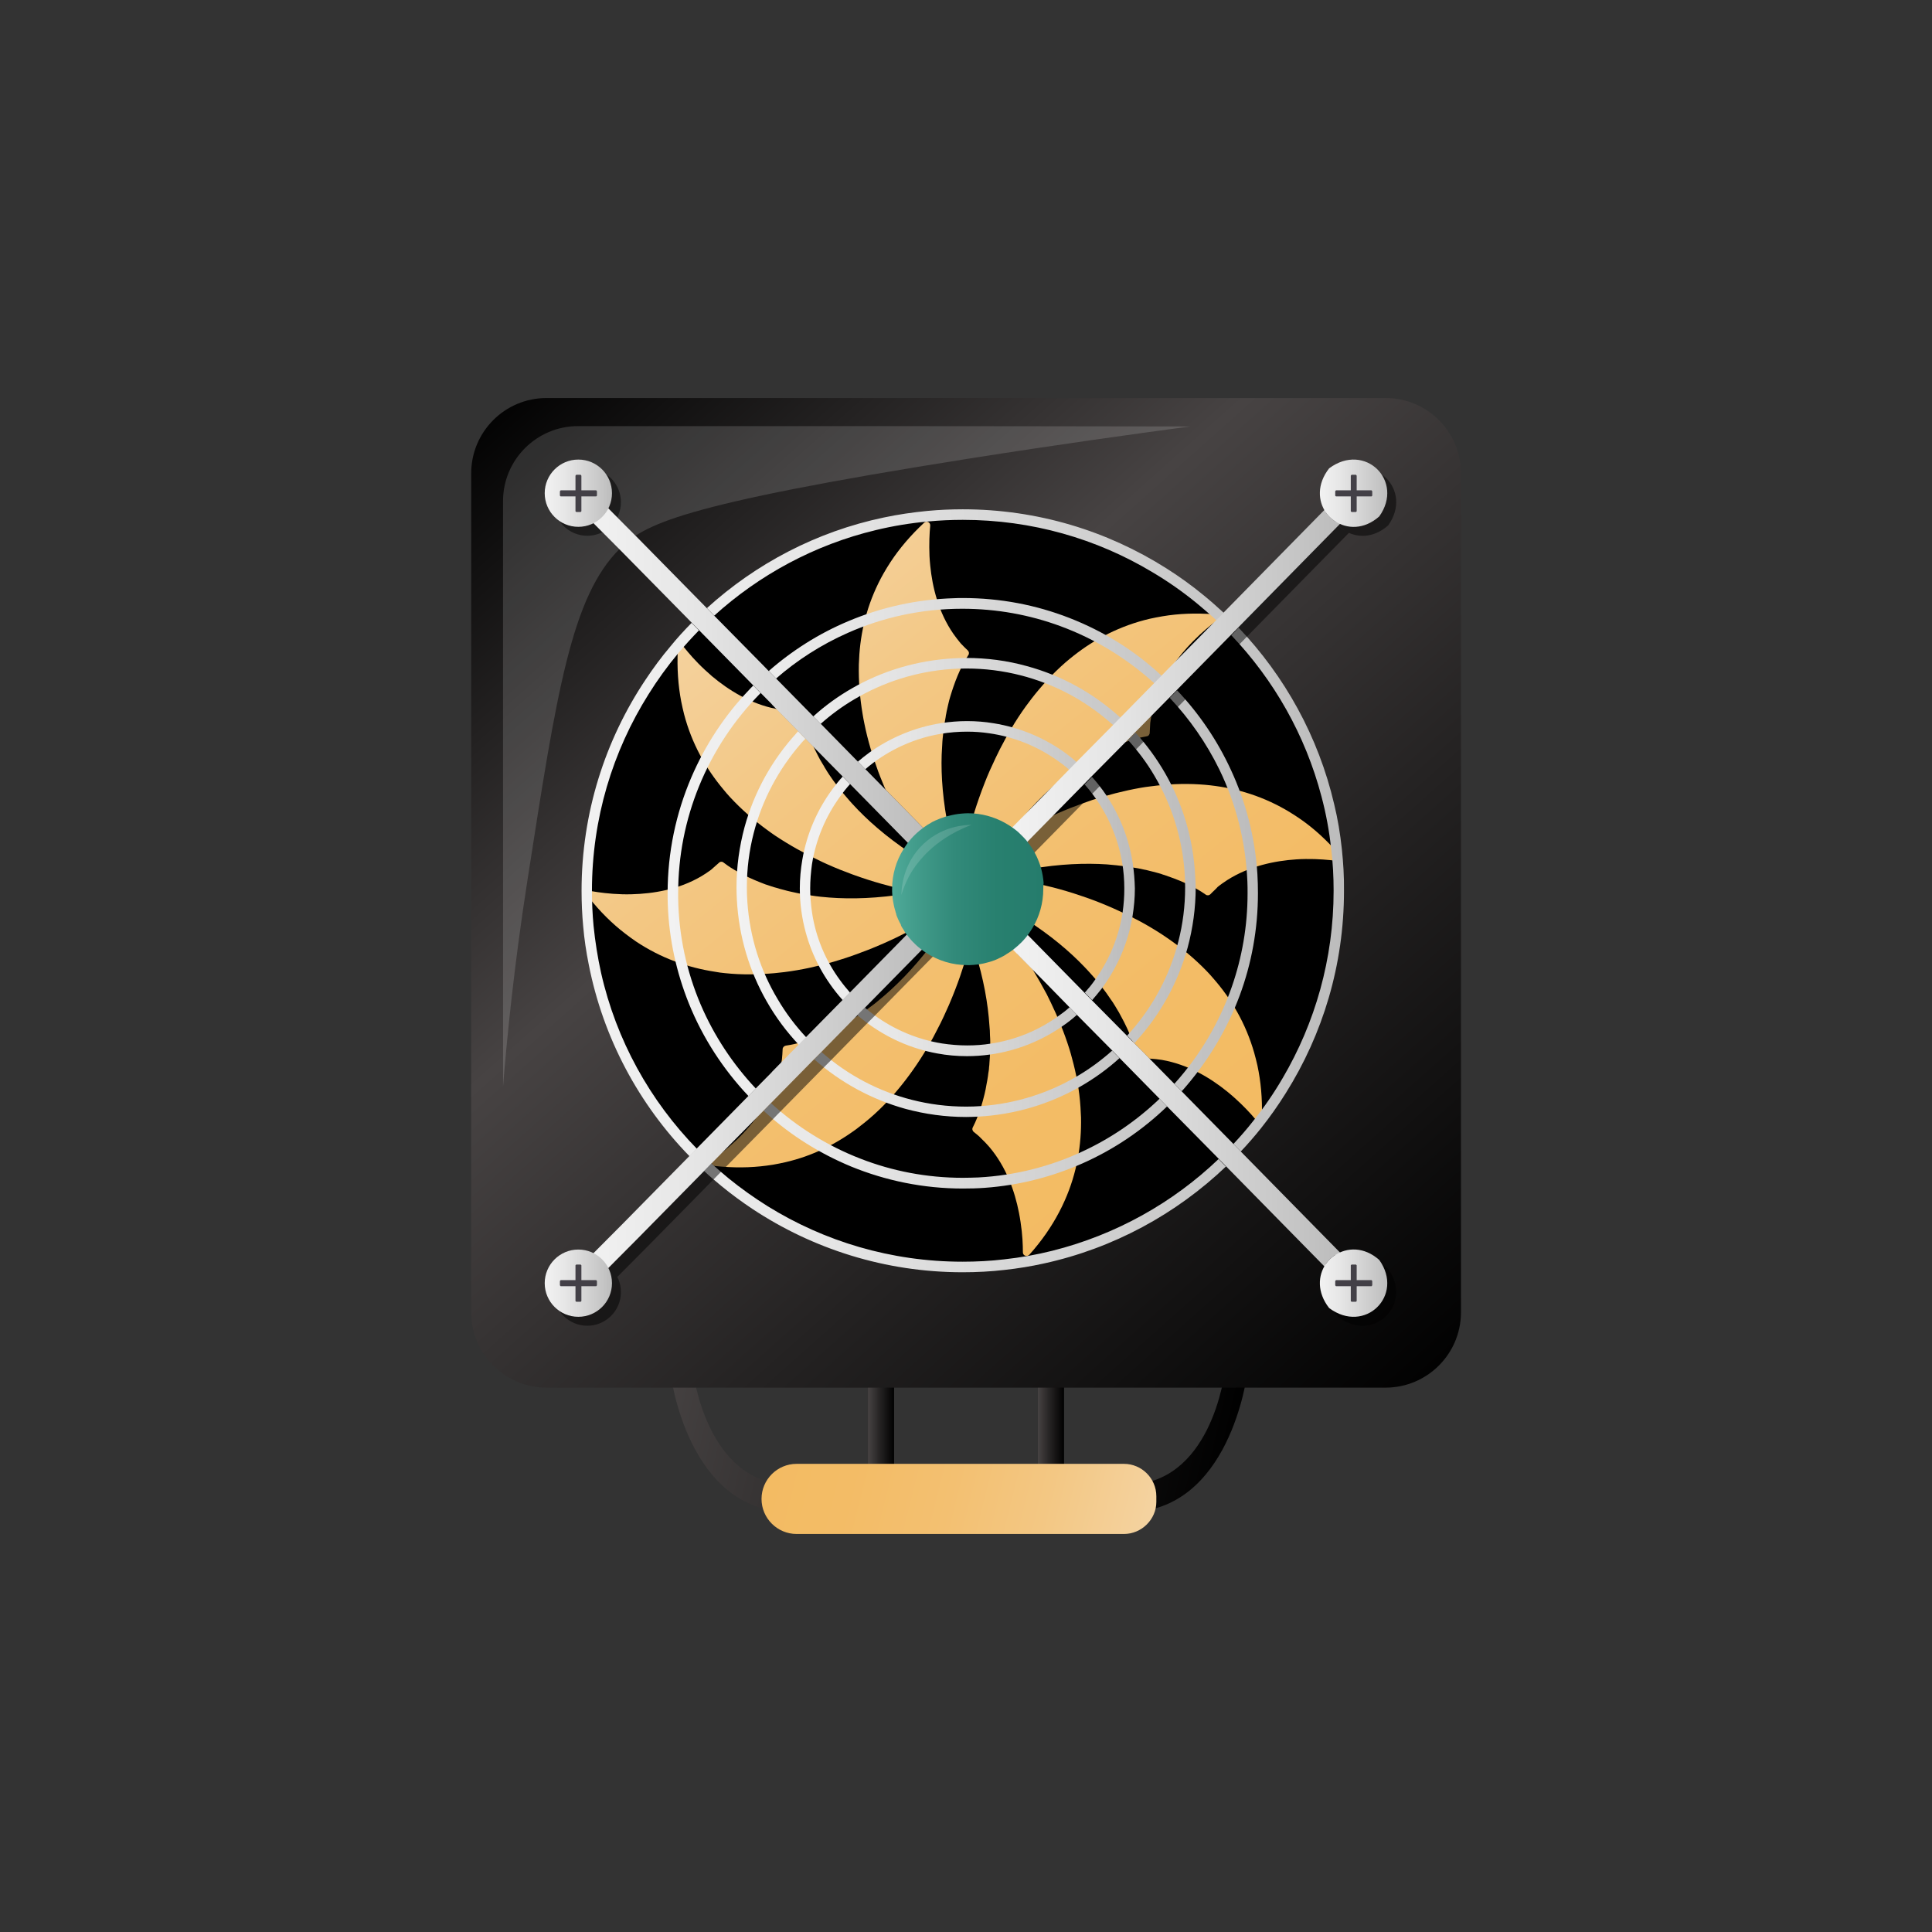<?xml version="1.0" encoding="utf-8"?>
<!-- Generator: Adobe Illustrator 26.3.1, SVG Export Plug-In . SVG Version: 6.00 Build 0)  -->
<svg version="1.1" id="Layer_1" xmlns="http://www.w3.org/2000/svg" xmlns:xlink="http://www.w3.org/1999/xlink" x="0px" y="0px"
	 viewBox="0 0 1080 1080" style="enable-background:new 0 0 1080 1080;" xml:space="preserve">
<rect x="0" y="0" width="1080" height="1080" fill="#333333" stroke="none"/>
<style type="text/css">
	.st0{fill:url(#SVGID_1_);}
	.st1{fill:url(#SVGID_00000031908932546266722420000012950014856150139318_);}
	.st2{fill:url(#SVGID_00000058576655450939497250000002170507630059975324_);}
	.st3{fill:url(#SVGID_00000152236933544084764060000000620635804184593823_);}
	.st4{fill:url(#SVGID_00000152259002430576741430000000600709033678242695_);}
	.st5{fill:url(#SVGID_00000078728871785724081490000004901622299297880753_);}
	.st6{opacity:0.15;fill:#FFFFFF;}
	.st7{fill:url(#SVGID_00000097470345753088117110000001023590846586323622_);}
	.st8{fill:url(#SVGID_00000083049519999671155810000017653093405896098721_);}
	.st9{fill:url(#SVGID_00000122679238964103571690000017124444027863274932_);}
	.st10{fill:url(#SVGID_00000020367363115453653190000000605068257792775301_);}
	.st11{fill:url(#SVGID_00000059273763230379897730000012981981457064847001_);}
	.st12{fill:url(#SVGID_00000049182728824516008590000003613147769241704382_);}
	.st13{fill:url(#SVGID_00000041291239981660115290000002983458072724292515_);}
	.st14{fill:url(#SVGID_00000023249354412352504210000011537908421189646774_);}
	.st15{fill:url(#SVGID_00000112612305147488237300000016994276698148290209_);}
	.st16{fill:url(#SVGID_00000033351703251316076760000013772259950165797054_);}
	.st17{fill:url(#SVGID_00000121265503811782391360000016632093030304445608_);}
	.st18{fill:url(#SVGID_00000071542937893155451080000005274970035434658207_);}
	.st19{opacity:0.5;}
	.st20{fill:url(#SVGID_00000092449533304565442860000012824491215246876302_);}
	.st21{fill:url(#SVGID_00000039103749911191766320000002354580748918808711_);}
	.st22{fill:url(#SVGID_00000034808752456220968310000012300560152357245077_);}
	.st23{fill:url(#SVGID_00000108989938728733708120000009579464906165890994_);}
	.st24{fill:url(#SVGID_00000011739064388255009780000000487622590602977178_);}
	.st25{fill:url(#SVGID_00000150094253621324110000000012093027457291549616_);}
	.st26{fill:url(#SVGID_00000011020646738108168940000017614951390501360272_);}
	.st27{fill:url(#SVGID_00000160184072511167666090000005650592266780978617_);}
	.st28{fill:#434047;}
	.st29{fill:url(#SVGID_00000121999509825372135980000015656259395980627100_);}
</style>
<g>
	<g>
		<g>
			<linearGradient id="SVGID_1_" gradientUnits="userSpaceOnUse" x1="485.234" y1="793.351" x2="499.847" y2="793.351">
				<stop  offset="0" style="stop-color:#474343"/>
				<stop  offset="0.469" style="stop-color:#242222"/>
				<stop  offset="1" style="stop-color:#000000"/>
			</linearGradient>
			<rect x="485.2" y="764" class="st0" width="14.6" height="58.7"/>
			
				<linearGradient id="SVGID_00000023259076897863210150000006666778457842767036_" gradientUnits="userSpaceOnUse" x1="580.153" y1="793.351" x2="594.766" y2="793.351">
				<stop  offset="0" style="stop-color:#474343"/>
				<stop  offset="0.469" style="stop-color:#242222"/>
				<stop  offset="1" style="stop-color:#000000"/>
			</linearGradient>
			
				<rect x="580.2" y="764" style="fill:url(#SVGID_00000023259076897863210150000006666778457842767036_);" width="14.6" height="58.7"/>
		</g>
		
			<linearGradient id="SVGID_00000043418171896262836140000001075701056300435098_" gradientUnits="userSpaceOnUse" x1="358.201" y1="790.859" x2="689.281" y2="865.788">
			<stop  offset="0" style="stop-color:#474343"/>
			<stop  offset="0.469" style="stop-color:#242222"/>
			<stop  offset="1" style="stop-color:#000000"/>
		</linearGradient>
		<path style="fill:url(#SVGID_00000043418171896262836140000001075701056300435098_);" d="M441.8,845.3
			c-57.4,0-66.8-76.5-66.9-77.3c-0.5-4.2,1.9-8.1,5.3-8.7c3.4-0.6,6.6,2.3,7.1,6.5c0.3,2.6,8.1,64.1,54.6,64.1h0.8
			c3.4,0,6.2,3.4,6.2,7.6c0,4.3-2.7,7.7-6.2,7.8L441.8,845.3z"/>
		
			<linearGradient id="SVGID_00000101092163344752199200000013511113097290359982_" gradientUnits="userSpaceOnUse" x1="384.679" y1="739.87" x2="690.529" y2="809.088">
			<stop  offset="0" style="stop-color:#474343"/>
			<stop  offset="0.469" style="stop-color:#242222"/>
			<stop  offset="1" style="stop-color:#000000"/>
		</linearGradient>
		<path style="fill:url(#SVGID_00000101092163344752199200000013511113097290359982_);" d="M630.2,845.3l-0.8,0
			c-3.4,0-6.2-3.5-6.2-7.8c0-4.3,2.9-7.8,6.3-7.6c47.3,0.6,55-61.4,55.3-64.1c0.5-4.2,3.6-7.1,7.1-6.5c3.4,0.6,5.8,4.5,5.3,8.7
			C697,768.7,687.6,845.3,630.2,845.3z"/>
		
			<linearGradient id="SVGID_00000041290208707833310930000016908855318687920294_" gradientUnits="userSpaceOnUse" x1="659.642" y1="868.545" x2="417.588" y2="808.031">
			<stop  offset="0" style="stop-color:#F4D7AE"/>
			<stop  offset="0.113" style="stop-color:#F4D19C"/>
			<stop  offset="0.319" style="stop-color:#F3C783"/>
			<stop  offset="0.531" style="stop-color:#F3C071"/>
			<stop  offset="0.753" style="stop-color:#F3BC66"/>
			<stop  offset="1" style="stop-color:#F3BB62"/>
		</linearGradient>
		<path style="fill:url(#SVGID_00000041290208707833310930000016908855318687920294_);" d="M628.3,857.5h-183
			c-10.8,0-19.6-8.8-19.6-19.6c0-10.8,8.8-19.6,19.6-19.6h183c9.9,0,18.1,8.1,18.1,18.1v3.2C646.4,849.3,638.2,857.5,628.3,857.5z"
			/>
		
			<linearGradient id="SVGID_00000027583147323903677790000004066976320474618242_" gradientUnits="userSpaceOnUse" x1="282.255" y1="210.066" x2="797.897" y2="788.356">
			<stop  offset="0" style="stop-color:#000000"/>
			<stop  offset="0.368" style="stop-color:#474343"/>
			<stop  offset="0.664" style="stop-color:#242222"/>
			<stop  offset="1" style="stop-color:#000000"/>
		</linearGradient>
		<path style="fill:url(#SVGID_00000027583147323903677790000004066976320474618242_);" d="M774.5,775.7H305.5
			c-23.2,0-42.1-18.8-42.1-42.1V264.6c0-23.2,18.8-42.1,42.1-42.1h469.1c23.2,0,42.1,18.8,42.1,42.1v469.1
			C816.6,756.9,797.8,775.7,774.5,775.7z"/>
		<path class="st6" d="M281.2,607.4V280.1c0-23.1,18.8-41.9,41.9-41.9c0,0,21.4,0,53.5,0c0,0,71.2,0,117.6,0
			c44.2,0,101.5,0.1,171.1,0.2c-29.9,4-72.6,9.9-123.9,18c-163.7,25.9-181.6,37.1-195,50.4c-26.9,26.7-35.1,79.4-51.5,184.9
			C287.5,539,283.5,578.8,281.2,607.4z"/>
		<circle cx="540" cy="499.1" r="210.1"/>
		<g>
			<g>
				
					<linearGradient id="SVGID_00000105388376639371825750000000987544951142844585_" gradientUnits="userSpaceOnUse" x1="418.141" y1="262.018" x2="725.751" y2="643.589">
					<stop  offset="0" style="stop-color:#F4D7AE"/>
					<stop  offset="0.113" style="stop-color:#F4D19C"/>
					<stop  offset="0.319" style="stop-color:#F3C783"/>
					<stop  offset="0.531" style="stop-color:#F3C071"/>
					<stop  offset="0.753" style="stop-color:#F3BC66"/>
					<stop  offset="1" style="stop-color:#F3BB62"/>
				</linearGradient>
				<path style="fill:url(#SVGID_00000105388376639371825750000000987544951142844585_);" d="M541,363.6c0.7,0.7,0.9,1.8,0.3,2.6
					c-1.7,2.5-5.2,8.5-8.4,17.9c-0.6,1.7-1.1,3.4-1.7,5.3c-0.2,0.7-0.4,1.4-0.6,2.1c-0.2,0.8-0.4,1.7-0.6,2.5
					c-0.2,0.9-0.4,1.8-0.6,2.7c-0.2,0.7-0.3,1.4-0.4,2c-0.2,0.8-0.3,1.5-0.4,2.3c-0.5,2.5-0.9,5-1.2,7.8c-0.3,2.5-0.6,5-0.7,7.7
					c-0.1,1.7-0.2,3.5-0.3,5.4c-0.4,12.1,0.7,26.2,4,42.2c0.2,1-0.3,2-1.3,2.4c-0.2,0.1-0.5,0.2-0.7,0.3c-0.7,0.2-1.4,0.5-2,0.8
					c-0.2,0.1-0.4,0.2-0.6,0.2c-0.6,0.3-1.2,0.5-1.7,0.8c-0.2,0.1-0.4,0.2-0.6,0.3c-0.6,0.3-1.2,0.7-1.8,1.1c-0.1,0-0.1,0.1-0.2,0.1
					c-0.6,0.4-1.3,0.8-1.8,1.2c-1.4,1-2.8,2.2-4.1,3.4c-0.9,0.9-2.4,0.8-3.1-0.3c-2.5-3.8-7.9-12.4-13.5-24.2l0,0
					c-2-4.2-4.1-8.9-6.1-13.9c-0.7-1.6-1.3-3.3-2-5.1c-3-8.2-5.8-17.2-7.7-26.7c-0.4-1.8-0.7-3.6-1-5.4c-1.5-8.9-2.3-18.2-2.1-27.6
					c0.1-1.9,0.2-3.9,0.3-5.8c1.1-15.1,5.2-30.5,13.6-45.3c1.2-2.1,2.5-4.2,3.8-6.2h0c5-7.6,11.2-14.9,18.8-22
					c1.4-1.3,3.6-0.2,3.4,1.7c-0.4,4-0.7,10-0.4,17c0.1,1.7,0.2,3.4,0.4,5.2c1.2,12.1,4.6,26.2,13,38.3c1.2,1.7,2.6,3.5,4,5.2
					C538.2,360.9,539.6,362.3,541,363.6z"/>
			</g>
			<g>
				
					<linearGradient id="SVGID_00000042702031724578851920000008189438483292220589_" gradientUnits="userSpaceOnUse" x1="465.469" y1="223.863" x2="773.08" y2="605.434">
					<stop  offset="0" style="stop-color:#F4D7AE"/>
					<stop  offset="0.113" style="stop-color:#F4D19C"/>
					<stop  offset="0.319" style="stop-color:#F3C783"/>
					<stop  offset="0.531" style="stop-color:#F3C071"/>
					<stop  offset="0.753" style="stop-color:#F3BC66"/>
					<stop  offset="1" style="stop-color:#F3BB62"/>
				</linearGradient>
				<path style="fill:url(#SVGID_00000042702031724578851920000008189438483292220589_);" d="M642.7,409.6c0,1-0.7,1.9-1.7,2
					c-3,0.5-9.8,2-18.9,6c-1.6,0.7-3.3,1.5-5.1,2.4c-0.6,0.3-1.3,0.6-1.9,1c-0.7,0.4-1.5,0.8-2.2,1.2c-0.8,0.4-1.6,0.9-2.4,1.4
					c-0.6,0.4-1.2,0.7-1.8,1.1c-0.7,0.4-1.3,0.8-2,1.2c-2.1,1.3-4.3,2.8-6.5,4.4c-2,1.4-4.1,3-6.1,4.7c-1.4,1.1-2.7,2.2-4.1,3.4
					c-9.2,8-18.9,18.3-28.4,31.6c-0.6,0.8-1.7,1.1-2.6,0.6c-0.2-0.1-0.5-0.2-0.7-0.4c-0.6-0.3-1.3-0.7-1.9-1
					c-0.2-0.1-0.4-0.2-0.5-0.2c-0.6-0.3-1.2-0.5-1.8-0.7c-0.2-0.1-0.4-0.2-0.7-0.2c-0.7-0.2-1.3-0.4-2-0.6c0,0-0.1,0-0.2,0
					c-0.7-0.2-1.4-0.4-2.1-0.5c-1.7-0.4-3.5-0.6-5.3-0.7c-1.3-0.1-2.2-1.3-1.9-2.5c1.1-4.4,3.8-14.1,8.6-26.3l0,0
					c1.7-4.4,3.8-9.1,6.1-13.9c0.8-1.6,1.6-3.2,2.4-4.9c4-7.8,8.7-15.9,14.4-23.8c1.1-1.5,2.2-3,3.3-4.4c5.5-7.1,11.8-14,18.9-20.2
					c1.5-1.3,3-2.5,4.5-3.7c11.9-9.4,26-16.8,42.6-20.7c2.4-0.5,4.7-1,7.2-1.4l0,0c8.9-1.5,18.6-1.9,28.9-1.1
					c1.9,0.1,2.6,2.5,1.1,3.7c-3.2,2.4-7.9,6.2-12.8,11.2c-1.2,1.2-2.4,2.5-3.6,3.8c-8.1,9-16.2,21.1-19.4,35.5
					c-0.4,2.1-0.8,4.2-1.1,6.5C642.9,405.8,642.8,407.7,642.7,409.6z"/>
			</g>
			<g>
				
					<linearGradient id="SVGID_00000150788900591948074920000009510254955006022535_" gradientUnits="userSpaceOnUse" x1="338.194" y1="326.468" x2="645.804" y2="708.04">
					<stop  offset="0" style="stop-color:#F4D7AE"/>
					<stop  offset="0.113" style="stop-color:#F4D19C"/>
					<stop  offset="0.319" style="stop-color:#F3C783"/>
					<stop  offset="0.531" style="stop-color:#F3C071"/>
					<stop  offset="0.753" style="stop-color:#F3BC66"/>
					<stop  offset="1" style="stop-color:#F3BB62"/>
				</linearGradient>
				<path style="fill:url(#SVGID_00000150788900591948074920000009510254955006022535_);" d="M544.4,632.8c-0.8-0.6-1.1-1.7-0.6-2.6
					c1.4-2.7,4.3-9,6.6-18.7c0.4-1.7,0.8-3.5,1.1-5.5c0.1-0.7,0.3-1.4,0.4-2.1c0.1-0.8,0.3-1.7,0.4-2.5c0.1-0.9,0.2-1.8,0.4-2.8
					c0.1-0.7,0.2-1.4,0.2-2.1c0.1-0.8,0.2-1.5,0.2-2.3c0.2-2.5,0.4-5.1,0.4-7.8c0.1-2.5,0.1-5.1-0.1-7.7c0-1.7-0.1-3.5-0.3-5.4
					c-0.8-12.1-3.2-26.1-8.1-41.6c-0.3-1,0.1-2.1,1.1-2.5c0.2-0.1,0.5-0.2,0.7-0.3c0.6-0.3,1.3-0.6,1.9-0.9c0.2-0.1,0.4-0.2,0.5-0.3
					c0.6-0.3,1.1-0.6,1.7-1c0.2-0.1,0.4-0.2,0.6-0.4c0.6-0.4,1.2-0.8,1.7-1.2c0,0,0.1-0.1,0.1-0.1c0.6-0.4,1.2-0.9,1.7-1.4
					c1.3-1.2,2.6-2.4,3.7-3.8c0.8-1,2.3-1,3.1,0c2.8,3.5,9,11.5,15.8,22.7l0,0c2.4,4,5,8.5,7.5,13.2c0.8,1.6,1.6,3.2,2.4,4.9
					c3.8,7.9,7.4,16.5,10.3,25.8c0.5,1.8,1.1,3.5,1.5,5.3c2.4,8.7,4.1,17.8,4.7,27.2c0.1,1.9,0.2,3.9,0.3,5.8
					c0.3,15.2-2.2,30.9-9.1,46.4c-1,2.2-2,4.4-3.2,6.6l0,0c-4.2,8-9.7,16-16.6,23.7c-1.3,1.4-3.6,0.5-3.6-1.3c0-4-0.2-10-1.3-17
					c-0.3-1.7-0.5-3.4-0.9-5.2c-2.3-11.9-7.1-25.6-16.6-36.8c-1.4-1.6-2.9-3.2-4.5-4.7C547.4,635.2,545.9,634,544.4,632.8z"/>
			</g>
			<g>
				
					<linearGradient id="SVGID_00000157998663751449321780000007803649193472969402_" gradientUnits="userSpaceOnUse" x1="458.46" y1="229.514" x2="766.07" y2="611.085">
					<stop  offset="0" style="stop-color:#F4D7AE"/>
					<stop  offset="0.113" style="stop-color:#F4D19C"/>
					<stop  offset="0.319" style="stop-color:#F3C783"/>
					<stop  offset="0.531" style="stop-color:#F3C071"/>
					<stop  offset="0.753" style="stop-color:#F3BC66"/>
					<stop  offset="1" style="stop-color:#F3BB62"/>
				</linearGradient>
				<path style="fill:url(#SVGID_00000157998663751449321780000007803649193472969402_);" d="M676.6,499.9c-0.7,0.7-1.8,0.8-2.6,0.2
					c-2.5-1.8-8.3-5.5-17.6-9c-1.6-0.6-3.4-1.2-5.3-1.9c-0.7-0.2-1.4-0.4-2.1-0.7c-0.8-0.2-1.6-0.5-2.5-0.7
					c-0.9-0.2-1.8-0.5-2.7-0.7c-0.7-0.2-1.4-0.3-2-0.5c-0.8-0.2-1.5-0.4-2.3-0.5c-2.4-0.6-5-1-7.7-1.4c-2.5-0.4-5-0.7-7.7-1
					c-1.7-0.2-3.5-0.3-5.3-0.5c-12.1-0.8-26.2-0.3-42.4,2.5c-1,0.2-2-0.4-2.3-1.4c-0.1-0.2-0.1-0.5-0.2-0.7c-0.2-0.7-0.4-1.4-0.7-2
					c-0.1-0.2-0.1-0.4-0.2-0.6c-0.2-0.6-0.5-1.2-0.8-1.8c-0.1-0.2-0.2-0.4-0.3-0.6c-0.3-0.6-0.6-1.2-1-1.9c0-0.1,0-0.1-0.1-0.2
					c-0.3-0.6-0.7-1.3-1.1-1.9c-1-1.5-2.1-2.9-3.3-4.2c-0.9-0.9-0.7-2.4,0.4-3.1c3.9-2.4,12.6-7.4,24.6-12.7l0,0
					c4.3-1.9,9.1-3.8,14.1-5.6c1.7-0.6,3.4-1.2,5.1-1.8c8.3-2.7,17.4-5.1,27-6.8c1.8-0.3,3.6-0.6,5.5-0.8c8.9-1.2,18.2-1.7,27.6-1.1
					c1.9,0.1,3.9,0.3,5.8,0.5c15.1,1.7,30.3,6.3,44.8,15.2c2.1,1.3,4.1,2.6,6.1,4l0,0c7.4,5.2,14.5,11.7,21.3,19.6
					c1.2,1.4,0.1,3.6-1.8,3.4c-4-0.5-10-1.1-17-1c-1.7,0-3.4,0.1-5.2,0.2c-12.1,0.8-26.3,3.7-38.7,11.6c-1.8,1.2-3.6,2.4-5.3,3.8
					C679.4,497.3,677.9,498.5,676.6,499.9z"/>
			</g>
			<g>
				
					<linearGradient id="SVGID_00000168107813454348247580000000209218355884804483_" gradientUnits="userSpaceOnUse" x1="412.847" y1="266.285" x2="720.458" y2="647.856">
					<stop  offset="0" style="stop-color:#F4D7AE"/>
					<stop  offset="0.113" style="stop-color:#F4D19C"/>
					<stop  offset="0.319" style="stop-color:#F3C783"/>
					<stop  offset="0.531" style="stop-color:#F3C071"/>
					<stop  offset="0.753" style="stop-color:#F3BC66"/>
					<stop  offset="1" style="stop-color:#F3BB62"/>
				</linearGradient>
				<path style="fill:url(#SVGID_00000168107813454348247580000000209218355884804483_);" d="M637.5,591.8c-1,0-1.9-0.6-2.1-1.6
					c-0.6-3-2.4-9.7-6.9-18.6c-0.8-1.6-1.7-3.2-2.6-4.9c-0.3-0.6-0.7-1.3-1.1-1.9c-0.4-0.7-0.9-1.5-1.3-2.2c-0.5-0.8-1-1.6-1.5-2.4
					c-0.4-0.6-0.8-1.2-1.2-1.7c-0.4-0.6-0.9-1.3-1.3-1.9c-1.4-2.1-3-4.1-4.7-6.3c-1.5-2-3.2-3.9-5-5.9c-1.1-1.3-2.4-2.6-3.6-3.9
					c-8.4-8.8-19.2-17.9-33-26.7c-0.9-0.6-1.2-1.7-0.8-2.6c0.1-0.2,0.2-0.5,0.3-0.7c0.3-0.6,0.6-1.3,0.9-2c0.1-0.2,0.1-0.4,0.2-0.6
					c0.2-0.6,0.5-1.2,0.6-1.8c0.1-0.2,0.1-0.4,0.2-0.7c0.2-0.7,0.4-1.4,0.5-2c0-0.1,0-0.1,0-0.2c0.2-0.7,0.3-1.4,0.4-2.2
					c0.3-1.8,0.4-3.5,0.4-5.3c0-1.3,1.2-2.3,2.4-2c4.4,0.9,14.3,3,26.7,7.3l0,0c4.5,1.5,9.3,3.3,14.2,5.4c1.6,0.7,3.3,1.4,5,2.2
					c8,3.6,16.3,7.9,24.5,13.2c1.5,1,3.1,2,4.6,3.1c7.4,5.1,14.6,11.1,21.1,17.8c1.3,1.4,2.7,2.8,3.9,4.3
					c10,11.4,18.1,25.1,22.8,41.5c0.7,2.3,1.2,4.7,1.8,7.1l0,0c1.9,8.9,2.8,18.4,2.5,28.8c-0.1,1.9-2.4,2.7-3.6,1.3
					c-2.6-3.1-6.6-7.5-11.9-12.2c-1.3-1.1-2.6-2.3-4-3.4c-9.4-7.6-21.9-15.1-36.4-17.6c-2.1-0.3-4.3-0.6-6.5-0.7
					C641.3,591.8,639.4,591.7,637.5,591.8z"/>
			</g>
			<g>
				
					<linearGradient id="SVGID_00000067225297195093251310000002910370310073780634_" gradientUnits="userSpaceOnUse" x1="345.926" y1="320.235" x2="653.536" y2="701.806">
					<stop  offset="0" style="stop-color:#F4D7AE"/>
					<stop  offset="0.113" style="stop-color:#F4D19C"/>
					<stop  offset="0.319" style="stop-color:#F3C783"/>
					<stop  offset="0.531" style="stop-color:#F3C071"/>
					<stop  offset="0.753" style="stop-color:#F3BC66"/>
					<stop  offset="1" style="stop-color:#F3BB62"/>
				</linearGradient>
				<path style="fill:url(#SVGID_00000067225297195093251310000002910370310073780634_);" d="M446.3,397.4c1,0,1.9,0.7,2.1,1.6
					c0.6,3,2.2,9.7,6.5,18.7c0.8,1.6,1.6,3.3,2.5,5c0.3,0.6,0.7,1.3,1,1.9c0.4,0.7,0.9,1.5,1.3,2.2c0.5,0.8,1,1.6,1.4,2.4
					c0.4,0.6,0.8,1.2,1.1,1.8c0.4,0.6,0.8,1.3,1.3,2c1.4,2.1,2.9,4.2,4.6,6.4c1.5,2,3.1,4,4.9,6c1.1,1.3,2.3,2.7,3.5,4
					c8.2,9,18.8,18.3,32.4,27.4c0.9,0.6,1.2,1.7,0.7,2.6c-0.1,0.2-0.2,0.5-0.4,0.7c-0.3,0.6-0.6,1.3-0.9,1.9
					c-0.1,0.2-0.2,0.4-0.2,0.6c-0.2,0.6-0.5,1.2-0.7,1.8c-0.1,0.2-0.2,0.4-0.2,0.7c-0.2,0.7-0.4,1.3-0.6,2c0,0.1,0,0.1,0,0.2
					c-0.2,0.7-0.4,1.4-0.5,2.1c-0.3,1.7-0.5,3.5-0.5,5.3c0,1.3-1.2,2.2-2.5,2c-4.4-1-14.3-3.4-26.6-7.9l0,0
					c-4.4-1.6-9.2-3.5-14.1-5.7c-1.6-0.7-3.3-1.5-4.9-2.3c-7.9-3.8-16.1-8.3-24.2-13.7c-1.5-1-3-2.1-4.5-3.2
					c-7.3-5.3-14.3-11.4-20.7-18.3c-1.3-1.4-2.6-2.9-3.8-4.4c-9.7-11.6-17.6-25.5-21.9-42c-0.6-2.3-1.1-4.7-1.6-7.1l0,0
					c-1.7-8.9-2.4-18.5-1.9-28.9c0.1-1.9,2.5-2.7,3.6-1.2c2.5,3.1,6.4,7.7,11.6,12.5c1.2,1.1,2.5,2.3,3.9,3.5
					c9.3,7.8,21.6,15.5,36,18.3c2.1,0.4,4.3,0.7,6.5,0.9C442.5,397.4,444.4,397.5,446.3,397.4z"/>
			</g>
			<g>
				
					<linearGradient id="SVGID_00000039828543878973635580000010423916015100986512_" gradientUnits="userSpaceOnUse" x1="287.45" y1="367.376" x2="595.06" y2="748.948">
					<stop  offset="0" style="stop-color:#F4D7AE"/>
					<stop  offset="0.113" style="stop-color:#F4D19C"/>
					<stop  offset="0.319" style="stop-color:#F3C783"/>
					<stop  offset="0.531" style="stop-color:#F3C071"/>
					<stop  offset="0.753" style="stop-color:#F3BC66"/>
					<stop  offset="1" style="stop-color:#F3BB62"/>
				</linearGradient>
				<path style="fill:url(#SVGID_00000039828543878973635580000010423916015100986512_);" d="M437.5,586.5c0-1,0.8-1.8,1.8-2
					c3-0.4,9.9-1.7,19-5.4c1.6-0.7,3.3-1.4,5.1-2.2c0.7-0.3,1.3-0.6,2-0.9c0.8-0.4,1.5-0.8,2.3-1.2c0.8-0.4,1.6-0.9,2.5-1.3
					c0.6-0.3,1.2-0.7,1.8-1c0.7-0.4,1.4-0.8,2-1.2c2.2-1.3,4.4-2.7,6.6-4.2c2.1-1.4,4.2-2.9,6.3-4.5c1.4-1,2.8-2.1,4.2-3.3
					c9.4-7.7,19.4-17.7,29.3-30.7c0.6-0.8,1.8-1.1,2.6-0.5c0.2,0.1,0.4,0.3,0.7,0.4c0.6,0.4,1.2,0.7,1.9,1c0.2,0.1,0.4,0.2,0.5,0.3
					c0.6,0.3,1.2,0.5,1.8,0.8c0.2,0.1,0.4,0.2,0.7,0.3c0.6,0.3,1.3,0.5,2,0.7c0,0,0.1,0,0.2,0c0.7,0.2,1.4,0.4,2.1,0.6
					c1.7,0.4,3.5,0.7,5.2,0.8c1.3,0.1,2.2,1.3,1.8,2.6c-1.2,4.4-4.2,14-9.4,26.1l0,0c-1.9,4.3-4,9-6.5,13.7
					c-0.8,1.6-1.7,3.2-2.5,4.8c-4.2,7.7-9.2,15.6-15.1,23.3c-1.1,1.5-2.3,2.9-3.4,4.3c-5.7,7-12.2,13.7-19.5,19.6
					c-1.5,1.2-3,2.4-4.6,3.6c-12.2,9-26.4,16.1-43.2,19.4c-2.4,0.5-4.7,0.9-7.2,1.2l0,0c-9,1.2-18.6,1.3-28.9,0.2
					c-1.9-0.2-2.5-2.6-1-3.7c3.3-2.3,8-6,13.1-10.8c1.2-1.2,2.5-2.4,3.7-3.7c8.3-8.8,16.8-20.6,20.4-34.9c0.5-2.1,0.9-4.2,1.3-6.4
					C437.3,590.4,437.4,588.5,437.5,586.5z"/>
			</g>
			<g>
				
					<linearGradient id="SVGID_00000168075967398447548090000006455852855526936732_" gradientUnits="userSpaceOnUse" x1="300.026" y1="357.238" x2="607.636" y2="738.809">
					<stop  offset="0" style="stop-color:#F4D7AE"/>
					<stop  offset="0.113" style="stop-color:#F4D19C"/>
					<stop  offset="0.319" style="stop-color:#F3C783"/>
					<stop  offset="0.531" style="stop-color:#F3C071"/>
					<stop  offset="0.753" style="stop-color:#F3BC66"/>
					<stop  offset="1" style="stop-color:#F3BB62"/>
				</linearGradient>
				<path style="fill:url(#SVGID_00000168075967398447548090000006455852855526936732_);" d="M401.9,482.3c0.7-0.7,1.8-0.8,2.6-0.1
					c2.4,1.9,8.1,5.8,17.2,9.7c1.6,0.7,3.4,1.4,5.2,2.1c0.7,0.3,1.3,0.5,2,0.7c0.8,0.3,1.6,0.5,2.4,0.8c0.9,0.3,1.8,0.6,2.7,0.8
					c0.7,0.2,1.3,0.4,2,0.6c0.7,0.2,1.5,0.4,2.3,0.6c2.4,0.7,5,1.2,7.7,1.8c2.4,0.5,5,0.9,7.6,1.3c1.7,0.3,3.5,0.5,5.3,0.7
					c12.1,1.3,26.2,1.3,42.4-0.9c1-0.1,2,0.5,2.3,1.5c0.1,0.3,0.1,0.5,0.2,0.8c0.2,0.7,0.4,1.4,0.6,2.1c0.1,0.2,0.1,0.4,0.2,0.6
					c0.2,0.6,0.4,1.2,0.7,1.8c0.1,0.2,0.2,0.4,0.3,0.7c0.3,0.6,0.6,1.3,0.9,1.9c0,0.1,0,0.1,0.1,0.2c0.3,0.6,0.7,1.3,1.1,1.9
					c0.9,1.5,2,2.9,3.1,4.3c0.8,1,0.6,2.5-0.5,3.1c-3.9,2.2-12.9,6.9-25.1,11.7l0,0c-4.4,1.7-9.2,3.5-14.3,5.1
					c-1.7,0.5-3.4,1.1-5.2,1.6c-8.4,2.4-17.6,4.5-27.2,5.7c-1.8,0.2-3.7,0.4-5.5,0.6c-9,0.8-18.3,1-27.6,0c-1.9-0.2-3.9-0.4-5.8-0.8
					c-15-2.3-30-7.5-44.2-17c-2-1.4-4-2.8-5.9-4.3l0,0c-7.2-5.5-14.1-12.3-20.5-20.4c-1.2-1.5,0.1-3.6,1.9-3.3
					c4,0.7,9.9,1.5,16.9,1.7c1.7,0,3.4,0.1,5.2,0c12.1-0.3,26.4-2.6,39.1-10.1c1.8-1.1,3.7-2.3,5.4-3.6
					C399,484.8,400.5,483.6,401.9,482.3z"/>
			</g>
		</g>
		<g>
			<g>
				
					<linearGradient id="SVGID_00000053519760036659401560000012109961061600946308_" gradientUnits="userSpaceOnUse" x1="447.041" y1="496.726" x2="634.261" y2="496.726">
					<stop  offset="0" style="stop-color:#F2F2F2"/>
					<stop  offset="0.307" style="stop-color:#E6E6E6"/>
					<stop  offset="0.868" style="stop-color:#C5C5C5"/>
					<stop  offset="1" style="stop-color:#BCBCBC"/>
				</linearGradient>
				<path style="fill:url(#SVGID_00000053519760036659401560000012109961061600946308_);" d="M633.2,482.5
					c-2.3-15-8.2-28.9-16.7-40.7c-1.9-2.6-3.9-5.1-6.1-7.5l-4.1,4.2c1.6,1.8,3.1,3.6,4.5,5.5c8.3,11,14.1,24.1,16.5,38.2
					c0.8,4.7,1.2,9.6,1.2,14.5c0,4.4-0.3,8.7-0.9,12.9c-2.1,14.3-7.7,27.4-15.8,38.6c-1.6,2.3-3.5,4.6-5.4,6.7l4.1,4.2
					c1.8-2.1,3.6-4.2,5.3-6.4c8.7-11.7,14.8-25.5,17.3-40.6c0.8-5,1.3-10.1,1.3-15.4C634.3,491.9,633.9,487.2,633.2,482.5z
					 M595.8,421.1c-11.7-8.5-25.4-14.4-40.4-16.8c-4.8-0.8-9.7-1.2-14.8-1.2c-4.9,0-9.6,0.4-14.3,1.1c-14.8,2.3-28.5,8.1-40.2,16.4
					c-2.3,1.7-4.5,3.4-6.7,5.3l4.2,4.2c1.5-1.3,3.1-2.6,4.7-3.8c10.9-8.1,23.8-13.8,37.7-16.1c4.7-0.8,9.6-1.2,14.6-1.2
					c4.2,0,8.3,0.3,12.3,0.9c14.1,2,27.2,7.4,38.3,15.3c2.3,1.6,4.5,3.3,6.6,5.2l4.2-4.2C600,424.3,597.9,422.7,595.8,421.1z
					 M597.9,563.1c-1.8,1.6-3.7,3.1-5.6,4.4c-11.1,8.2-24.3,13.8-38.5,15.9c-4.3,0.7-8.7,1-13.1,1c-4.8,0-9.5-0.4-14.1-1.1
					c-14.1-2.3-27.1-7.9-38.2-16.1c-1.7-1.2-3.3-2.6-4.9-3.9l-4.2,4.2c1.5,1.3,3,2.5,4.6,3.7c11.6,8.8,25.2,15,40.1,17.7
					c5.4,1,10.9,1.5,16.6,1.5c4.3,0,8.6-0.3,12.8-0.9c15.1-2.1,29.1-7.8,41-16.2c2.6-1.8,5.2-3.8,7.6-6L597.9,563.1z M453.9,509.9
					c-0.6-4.3-1-8.7-1-13.2c0-4.6,0.4-9.2,1-13.6c2.2-13.9,7.7-26.8,15.7-37.8c1.7-2.4,3.6-4.8,5.6-7l-4.1-4.2
					c-2,2.1-3.8,4.4-5.5,6.7c-8.6,11.5-14.6,25.1-17.1,39.8c-0.9,5.2-1.4,10.6-1.4,16c0,4.4,0.3,8.7,0.9,12.9
					c2.1,14.9,7.6,28.7,15.9,40.5c2.2,3.2,4.6,6.2,7.2,9.1l4.1-4.2c-2-2.3-3.9-4.6-5.7-7.1C461.5,536.9,456,524,453.9,509.9z"/>
			</g>
		</g>
		<g>
			<g>
				
					<linearGradient id="SVGID_00000093863795447597206600000011665408331303720857_" gradientUnits="userSpaceOnUse" x1="411.614" y1="496.037" x2="668.309" y2="496.037">
					<stop  offset="0" style="stop-color:#F2F2F2"/>
					<stop  offset="0.307" style="stop-color:#E6E6E6"/>
					<stop  offset="0.868" style="stop-color:#C5C5C5"/>
					<stop  offset="1" style="stop-color:#BCBCBC"/>
				</linearGradient>
				<path style="fill:url(#SVGID_00000093863795447597206600000011665408331303720857_);" d="M621.7,587.3
					c-5.9,5.3-12.3,10-19.2,14.1c-16,9.5-34.4,15.5-54,16.9c-2.8,0.2-5.6,0.3-8.4,0.3c-10.5,0-20.6-1.3-30.4-3.8
					c-18.8-4.8-35.8-13.9-50-26.3c-0.1-0.1-0.3-0.3-0.4-0.4l-1.3,1.3l-2.8,2.8c14.5,12.8,31.9,22.4,51.1,27.7
					c10.8,2.9,22.1,4.5,33.8,4.5c2.2,0,4.4-0.1,6.6-0.2c20.6-1.1,40-7,57-16.7c7.9-4.5,15.4-9.9,22.1-16L621.7,587.3z M434.7,558.5
					c-9.6-16-15.5-34.4-16.9-54c-0.2-2.8-0.3-5.6-0.3-8.4c0-10.5,1.3-20.6,3.8-30.3c4.8-18.8,14-35.8,26.3-50c0.8-1,1.7-1.9,2.6-2.8
					l-4.1-4.2c-0.4,0.5-0.9,1-1.3,1.5c-13.3,14.7-23.2,32.4-28.6,52.1c-2.9,10.8-4.5,22.1-4.5,33.8c0,2.2,0.1,4.4,0.2,6.6
					c1.1,20.7,7,40.1,16.7,57c5,8.8,11.1,17,18.1,24.4l4.1-4.2C444.6,573.4,439.2,566.2,434.7,558.5z M668.1,489.4
					c-1.1-20.7-7-40.1-16.7-57c-4.7-8.2-10.3-15.9-16.7-22.9l-4.1,4.2c5.5,6.1,10.5,12.7,14.7,19.9c9.5,16,15.5,34.4,16.9,54v0
					c0.2,2.8,0.3,5.6,0.3,8.4c0,10.5-1.3,20.6-3.8,30.3c-4.8,18.8-13.9,35.8-26.3,50c-0.8,0.9-1.6,1.8-2.3,2.6l4.1,4.2
					c0.4-0.4,0.8-0.8,1.1-1.3c13.3-14.7,23.2-32.4,28.6-52.1c2.9-10.8,4.5-22.1,4.5-33.8C668.3,493.8,668.3,491.6,668.1,489.4z
					 M625.9,400.8c-14.7-13.3-32.4-23.2-52.1-28.5c-10.8-3-22.1-4.5-33.8-4.5c-2.2,0-4.4,0.1-6.6,0.2c-20.7,1.1-40.1,7-57,16.7
					c-7.9,4.5-15.2,9.8-21.9,15.9l4.1,4.2c5.8-5.2,12.2-9.9,19-13.9c16-9.5,34.4-15.5,54-16.9c2.8-0.2,5.6-0.3,8.5-0.3
					c10.5,0,20.6,1.3,30.4,3.8c18.8,4.8,35.8,13.9,50,26.3c0.7,0.6,1.3,1.1,2,1.7c0,0,0,0,0,0l4.1-4.1
					C626.2,401.1,626,400.9,625.9,400.8z"/>
			</g>
		</g>
		<g>
			<g>
				
					<linearGradient id="SVGID_00000148641273356292677720000016786700281056386989_" gradientUnits="userSpaceOnUse" x1="373.167" y1="499.322" x2="703.207" y2="499.322">
					<stop  offset="0" style="stop-color:#F2F2F2"/>
					<stop  offset="0.307" style="stop-color:#E6E6E6"/>
					<stop  offset="0.868" style="stop-color:#C5C5C5"/>
					<stop  offset="1" style="stop-color:#BCBCBC"/>
				</linearGradient>
				<path style="fill:url(#SVGID_00000148641273356292677720000016786700281056386989_);" d="M648.2,614.2
					c-12.4,11.9-26.7,21.8-42.5,29.2c-18,8.5-37.9,13.7-58.8,14.8c-2.9,0.1-5.8,0.2-8.7,0.2c-20.2,0-39.5-3.8-57.2-10.7
					c-18.6-7.2-35.5-17.8-50-31l-1.3,1.3l-2.8,2.9c0.6,0.6,1.1,1.1,1.7,1.6c13.8,12.4,29.8,22.4,47.2,29.6c0,0,0,0,0,0
					c19.3,7.9,40.4,12.3,62.5,12.3c4.1,0,8.2-0.1,12.2-0.4c19.4-1.4,37.8-6.2,54.7-13.7c17.6-7.8,33.5-18.6,47.2-31.8L648.2,614.2z
					 M379.1,502L379.1,502c0-0.9,0-1.8,0-2.7c0-21.1,4.1-41.1,11.6-59.6c8-19.7,19.8-37.4,34.5-52.3l-0.6-0.6l-3.5-3.6
					c-0.9,0.9-1.7,1.7-2.5,2.6c-13.5,14.1-24.4,30.7-32.2,48.9c-8.5,19.9-13.2,41.7-13.2,64.6c0,2.1,0,4.3,0.1,6.4
					c0.7,19.5,4.9,38.1,11.8,55.3v0c7.8,19.3,19.2,36.8,33.3,51.7l4.1-4.2c-12.8-13.6-23.3-29.4-30.8-46.9
					C383.9,543.3,379.4,523.2,379.1,502z M702.9,488.7c-1.3-20.7-6.5-40.4-14.8-58.3c-7.6-16.5-17.8-31.5-30.1-44.5l-4.1,4.2
					c11.1,11.8,20.5,25.3,27.7,40c9.3,19.1,14.8,40.4,15.7,62.8c0.1,2.1,0.1,4.3,0.1,6.5c0,18.3-3.1,35.8-8.8,52.2
					c-7,20.1-17.9,38.4-31.8,53.9c-0.1,0.1-0.2,0.3-0.4,0.4l4.1,4.2c1-1.1,2-2.2,2.9-3.3C676,592,686.1,575,693,556.5
					c6.6-17.8,10.2-37.1,10.2-57.2C703.2,495.7,703.1,492.2,702.9,488.7z M597.7,345.4c-18.5-7.2-38.5-11.1-59.5-11.1
					c-1.6,0-3.2,0-4.8,0.1c-20.9,0.6-40.8,5.1-59.1,12.8c-16.5,6.9-31.6,16.5-44.8,28.1l4.1,4.2c12-10.5,25.6-19.2,40.3-25.7
					c19.6-8.7,41.2-13.5,63.9-13.5h0.2c19.2,0,37.6,3.4,54.7,9.7c19.6,7.2,37.4,18.2,52.6,32l4.1-4.2c0,0,0,0,0,0
					C634.6,363.9,617,352.9,597.7,345.4z"/>
			</g>
		</g>
		<g>
			<g>
				
					<linearGradient id="SVGID_00000181806802911963500810000002925137373661826208_" gradientUnits="userSpaceOnUse" x1="324.984" y1="497.914" x2="751.361" y2="497.914">
					<stop  offset="0" style="stop-color:#F2F2F2"/>
					<stop  offset="0.307" style="stop-color:#E6E6E6"/>
					<stop  offset="0.868" style="stop-color:#C5C5C5"/>
					<stop  offset="1" style="stop-color:#BCBCBC"/>
				</linearGradient>
				<path style="fill:url(#SVGID_00000181806802911963500810000002925137373661826208_);" d="M750.1,474.6
					c-0.9-8.5-2.3-16.9-4.3-25.1c-8.8-37.7-27.6-71.5-53.4-98.6l-4.1,4.2c23.8,25,41.4,55.8,50.4,90.1c2.6,9.7,4.4,19.6,5.5,29.8
					c0.9,7.5,1.3,15.2,1.3,22.9c0,38.2-10.4,74-28.5,104.8c-4.9,8.4-10.4,16.4-16.5,24c-3.5,4.5-7.2,8.7-11.1,12.9l4.1,4.2
					c4-4.2,7.8-8.6,11.4-13.1c5-6.3,9.6-12.8,13.9-19.7c20.6-32.8,32.5-71.5,32.5-113C751.4,490,750.9,482.2,750.1,474.6z
					 M672.9,332.8c-6.7-5.5-13.6-10.5-20.9-15.1c-33-20.9-72-33-113.8-33c-6.7,0-13.2,0.3-19.7,0.9c-8.3,0.8-16.5,2-24.5,3.7h0
					c-37.6,7.9-71.5,25.8-98.9,50.7l4.1,4.2c25.3-22.9,56.2-39.7,90.5-47.9c9.5-2.3,19.3-3.9,29.2-4.8c6.3-0.6,12.8-0.9,19.3-0.9
					c38.7,0,74.9,10.6,105.9,29.2c8.8,5.2,17.2,11.1,25,17.5c3.7,3.1,7.4,6.2,10.9,9.5l4.1-4.2C680.4,339.2,676.7,335.9,672.9,332.8
					z M681.2,647.9c-25.6,24.5-57.5,42.4-93,51.3c-8.8,2.2-17.8,3.8-27,4.8c-7.6,0.9-15.3,1.3-23.1,1.3c-40,0-77.4-11.4-109.1-31.1
					c-7.5-4.7-14.7-9.8-21.6-15.4c-3.3-2.7-6.5-5.5-9.7-8.4l-4.1,4.2c3.2,3,6.5,5.8,9.8,8.5c5.5,4.5,11.2,8.7,17.2,12.7
					c33.7,22.3,74.1,35.4,117.5,35.4c7.9,0,15.7-0.4,23.4-1.3c7.4-0.8,14.8-2,22-3.6c38.9-8.5,73.9-27.6,101.8-54.2L681.2,647.9z
					 M336,543.8c-1.9-8.6-3.3-17.4-4.2-26.3c-0.6-6.4-0.9-12.9-0.9-19.5c0-40.4,11.6-78.1,31.7-110c5-8,10.5-15.6,16.5-22.8
					c3.7-4.4,7.6-8.7,11.6-12.8l-4.1-4.2c-4.1,4.2-8.1,8.5-11.8,13.1c-5,5.9-9.6,12.1-13.9,18.6c-22.6,33.8-35.8,74.5-35.8,118.1
					c0,6.7,0.3,13.3,0.9,19.7c0.6,7.2,1.7,14.4,3.1,21.4c8.1,41.3,28.1,78.3,56.4,107.3l4.1-4.2C363.4,615.4,344.5,581.5,336,543.8
					L336,543.8z"/>
			</g>
		</g>
		<g class="st19">
			<g>
				<g>
					<path d="M523.1,533.1l-34.5,35.1l-4.2,4.2L464.2,593l-1.3,1.3l-2.8,2.8l-24.2,24.6l-1.3,1.3l-2.8,2.9l-29,29.4l-4.1,4.2
						l-37.1,37.7l-20.1,20.2l-8.4-8.2l20-20.1l37.2-37.8l4.1-4.2l29-29.5l4.1-4.2l8.7-8.8l0.5-0.6l14.8-15.1l4.1-4.2l20.3-20.6
						l4.1-4.2l17.2-17.5l17.4-17.7c0.6,0.9,1.3,1.8,2.1,2.6c0.3,0.3,0.5,0.6,0.8,0.9c0.1,0.1,0.1,0.1,0.1,0.1
						c0.4,0.4,0.9,0.9,1.3,1.3C520.4,531,521.7,532.1,523.1,533.1z"/>
				</g>
			</g>
			<g>
				<path d="M754.7,705.8l-3.5,0.9l0,0l-0.1,0c-1.9,1.3-3.6,2.9-4.9,4.8l0,0l0.1,2.4l-17-17.3l-39-39.7l-4.1-4.2l-29-29.4l-4.1-4.2
					l-22.4-22.8l-4.1-4.2L607,572.3l-4.1-4.2l-13.5-13.8l-20.8-21.1c0.9-0.6,1.7-1.3,2.5-2c0.4-0.3,0.7-0.6,1-0.9
					c0.8-0.8,1.6-1.6,2.4-2.4c0.9-0.9,1.6-1.9,2.4-2.9l34.3,34.9l4.1,4.2L635,584l4.1,4.2l3.3,3.3l0,0l18.4,18.7l0.6,0.6l4.1,4.2
					l29,29.5l4.1,4.2l39.2,39.9L754.7,705.8z"/>
			</g>
			<g>
				<circle cx="328.3" cy="722.3" r="18.8"/>
			</g>
			<g>
				<path d="M776,709.3c14.2,19.8-8,41.8-28,26.9c0,0,0,0,0,0c-6.9-8.8-6.3-18.3-1.8-24.7l0,0c1.3-1.9,3-3.5,4.9-4.8l0.1,0l0,0
					C757.9,702.2,767.5,701.8,776,709.3z"/>
			</g>
			<g>
				<g>
					<path d="M523.1,469.9l-34.5-35.1l-4.2-4.2L464.2,410l-1.3-1.3l-2.8-2.8l-24.2-24.6l-1.3-1.3l-2.8-2.9l-29-29.4l-4.1-4.2
						l-37.1-37.7l-20.1-20.2l-8.4,8.2l20,20.1l37.2,37.8l4.1,4.2l29,29.5l4.1,4.2l8.7,8.8l0.5,0.6l14.8,15.1l4.1,4.2l20.3,20.6
						l4.1,4.2l17.2,17.5l17.4,17.7c0.6-0.9,1.3-1.8,2.1-2.6c0.3-0.3,0.5-0.6,0.8-0.9c0.1-0.1,0.1-0.1,0.1-0.1
						c0.4-0.4,0.9-0.9,1.3-1.3C520.4,472,521.7,470.9,523.1,469.9z"/>
				</g>
			</g>
			<g>
				<path d="M754.7,297.2l-3.5-0.9l0,0l-0.1,0c-1.9-1.3-3.6-2.9-4.9-4.8l0,0l0.1-2.4l-17,17.3l-39,39.7l-4.1,4.2l-29,29.4l-4.1,4.2
					l-22.4,22.8l-4.1,4.2L607,430.7l-4.1,4.2l-13.5,13.8l-20.8,21.1c0.9,0.6,1.7,1.3,2.5,2c0.4,0.3,0.7,0.6,1,0.9
					c0.8,0.8,1.6,1.6,2.4,2.4c0.9,0.9,1.6,1.9,2.4,2.9l34.3-34.9l4.1-4.2L635,419l4.1-4.2l3.3-3.3l0,0l18.4-18.7l0.6-0.6l4.1-4.2
					l29-29.5l4.1-4.2l39.2-39.9L754.7,297.2z"/>
			</g>
			<g>
				<circle cx="328.3" cy="280.7" r="18.8"/>
			</g>
			<g>
				<path d="M776,293.7c14.2-19.8-8-41.8-28-26.9c0,0,0,0,0,0c-6.9,8.8-6.3,18.3-1.8,24.7l0,0c1.3,1.9,3,3.5,4.9,4.8l0.1,0l0,0
					C757.9,300.8,767.5,301.2,776,293.7z"/>
			</g>
			<polygon points="772.1,279.6 772.1,282.1 771.7,282.5 763.4,282.5 763.4,290.8 763,291.2 760.5,291.2 760.1,290.8 760.1,282.5 
				751.8,282.5 751.4,282.1 751.4,279.6 751.8,279.1 760.1,279.1 760.1,270.9 760.5,270.4 763,270.4 763.4,270.9 763.4,279.1 
				771.7,279.1 			"/>
			<polygon points="338.7,279.6 338.7,282.1 338.3,282.5 330,282.5 330,290.8 329.6,291.2 327.1,291.2 326.7,290.8 326.7,282.5 
				318.4,282.5 318,282.1 318,279.6 318.4,279.1 326.7,279.1 326.7,270.9 327.1,270.4 329.6,270.4 330,270.9 330,279.1 338.3,279.1 
							"/>
			<polygon points="772.1,721.1 772.1,723.5 771.7,724 763.4,724 763.4,732.3 763,732.7 760.5,732.7 760.1,732.3 760.1,724 
				751.8,724 751.4,723.5 751.4,721.1 751.8,720.6 760.1,720.6 760.1,712.3 760.5,711.9 763,711.9 763.4,712.3 763.4,720.6 
				771.7,720.6 			"/>
			<polygon points="338.7,721.1 338.7,723.5 338.3,724 330,724 330,732.3 329.6,732.7 327.1,732.7 326.7,732.3 326.7,724 318.4,724 
				318,723.5 318,721.1 318.4,720.6 326.7,720.6 326.7,712.3 327.1,711.9 329.6,711.9 330,712.3 330,720.6 338.3,720.6 			"/>
		</g>
		<g>
			<g>
				<g>
					
						<linearGradient id="SVGID_00000168839038275941239070000006684765338393068207_" gradientUnits="userSpaceOnUse" x1="328.199" y1="616.174" x2="518.069" y2="616.174">
						<stop  offset="0" style="stop-color:#F2F2F2"/>
						<stop  offset="0.307" style="stop-color:#E6E6E6"/>
						<stop  offset="0.868" style="stop-color:#C5C5C5"/>
						<stop  offset="1" style="stop-color:#BCBCBC"/>
					</linearGradient>
					<path style="fill:url(#SVGID_00000168839038275941239070000006684765338393068207_);" d="M518.1,528.1l-34.5,35.1l-4.2,4.2
						L459.2,588l-1.3,1.3l-2.8,2.8l-24.2,24.6l-1.3,1.3l-2.8,2.9l-29,29.4l-4.1,4.2l-37.1,37.7l-20.1,20.2l-8.4-8.2l20-20.1
						l37.2-37.8l4.1-4.2l29-29.5l4.1-4.2l8.7-8.8l0.5-0.6l14.8-15.1l4.1-4.2l20.3-20.6l4.1-4.2l17.2-17.5l17.4-17.7
						c0.6,0.9,1.3,1.8,2.1,2.6c0.3,0.3,0.5,0.6,0.8,0.9c0.1,0.1,0.1,0.1,0.1,0.1c0.4,0.4,0.9,0.9,1.3,1.3
						C515.4,526,516.7,527.1,518.1,528.1z"/>
				</g>
			</g>
			<g>
				
					<linearGradient id="SVGID_00000116228655640888060320000000973677340888434367_" gradientUnits="userSpaceOnUse" x1="563.613" y1="614.495" x2="749.706" y2="614.495">
					<stop  offset="0" style="stop-color:#F2F2F2"/>
					<stop  offset="0.307" style="stop-color:#E6E6E6"/>
					<stop  offset="0.868" style="stop-color:#C5C5C5"/>
					<stop  offset="1" style="stop-color:#BCBCBC"/>
				</linearGradient>
				<path style="fill:url(#SVGID_00000116228655640888060320000000973677340888434367_);" d="M749.7,700.8l-3.5,0.9l0,0l-0.1,0
					c-1.9,1.3-3.6,2.9-4.9,4.8l0,0l0.1,2.4l-17-17.3l-39-39.7l-4.1-4.2l-29-29.4l-4.1-4.2l-22.4-22.8l-4.1-4.2L602,567.3l-4.1-4.2
					l-13.5-13.8l-20.8-21.1c0.9-0.6,1.7-1.3,2.5-2c0.4-0.3,0.7-0.6,1-0.9c0.8-0.8,1.6-1.6,2.4-2.4c0.9-0.9,1.6-1.9,2.4-2.9
					l34.3,34.9l4.1,4.2L630,579l4.1,4.2l3.3,3.3l0,0l18.4,18.7l0.6,0.6l4.1,4.2l29,29.5l4.1,4.2l39.2,39.9L749.7,700.8z"/>
			</g>
			<g>
				
					<linearGradient id="SVGID_00000089545324734950375080000009571724019266654649_" gradientUnits="userSpaceOnUse" x1="304.503" y1="717.306" x2="342.161" y2="717.306">
					<stop  offset="0" style="stop-color:#F2F2F2"/>
					<stop  offset="0.307" style="stop-color:#E6E6E6"/>
					<stop  offset="0.868" style="stop-color:#C5C5C5"/>
					<stop  offset="1" style="stop-color:#BCBCBC"/>
				</linearGradient>
				<circle style="fill:url(#SVGID_00000089545324734950375080000009571724019266654649_);" cx="323.3" cy="717.3" r="18.8"/>
			</g>
			<g>
				
					<linearGradient id="SVGID_00000098201499998523233550000012046138828218669982_" gradientUnits="userSpaceOnUse" x1="737.842" y1="717.305" x2="775.497" y2="717.305">
					<stop  offset="0" style="stop-color:#F2F2F2"/>
					<stop  offset="0.307" style="stop-color:#E6E6E6"/>
					<stop  offset="0.868" style="stop-color:#C5C5C5"/>
					<stop  offset="1" style="stop-color:#BCBCBC"/>
				</linearGradient>
				<path style="fill:url(#SVGID_00000098201499998523233550000012046138828218669982_);" d="M771,704.3c14.2,19.8-8,41.8-28,26.9
					c0,0,0,0,0,0c-6.9-8.8-6.3-18.3-1.8-24.7l0,0c1.3-1.9,3-3.5,4.9-4.8l0.1,0l0,0C752.9,697.2,762.5,696.8,771,704.3z"/>
			</g>
			<g>
				<g>
					
						<linearGradient id="SVGID_00000142152698760801634160000010912845785706991548_" gradientUnits="userSpaceOnUse" x1="328.199" y1="1108.252" x2="518.069" y2="1108.252" gradientTransform="matrix(1 0 0 -1 0 1485.073)">
						<stop  offset="0" style="stop-color:#F2F2F2"/>
						<stop  offset="0.307" style="stop-color:#E6E6E6"/>
						<stop  offset="0.868" style="stop-color:#C5C5C5"/>
						<stop  offset="1" style="stop-color:#BCBCBC"/>
					</linearGradient>
					<path style="fill:url(#SVGID_00000142152698760801634160000010912845785706991548_);" d="M518.1,464.9l-34.5-35.1l-4.2-4.2
						L459.2,405l-1.3-1.3l-2.8-2.8l-24.2-24.6l-1.3-1.3l-2.8-2.9l-29-29.4l-4.1-4.2l-37.1-37.7l-20.1-20.2l-8.4,8.2l20,20.1
						l37.2,37.8l4.1,4.2l29,29.5l4.1,4.2l8.7,8.8l0.5,0.6l14.8,15.1l4.1,4.2l20.3,20.6l4.1,4.2l17.2,17.5l17.4,17.7
						c0.6-0.9,1.3-1.8,2.1-2.6c0.3-0.3,0.5-0.6,0.8-0.9c0.1-0.1,0.1-0.1,0.1-0.1c0.4-0.4,0.9-0.9,1.3-1.3
						C515.4,467,516.7,465.9,518.1,464.9z"/>
				</g>
			</g>
			<g>
				
					<linearGradient id="SVGID_00000107548052551216104810000002247029543403289520_" gradientUnits="userSpaceOnUse" x1="563.613" y1="1106.573" x2="749.706" y2="1106.573" gradientTransform="matrix(1 0 0 -1 0 1485.073)">
					<stop  offset="0" style="stop-color:#F2F2F2"/>
					<stop  offset="0.307" style="stop-color:#E6E6E6"/>
					<stop  offset="0.868" style="stop-color:#C5C5C5"/>
					<stop  offset="1" style="stop-color:#BCBCBC"/>
				</linearGradient>
				<path style="fill:url(#SVGID_00000107548052551216104810000002247029543403289520_);" d="M749.7,292.2l-3.5-0.9l0,0l-0.1,0
					c-1.9-1.3-3.6-2.9-4.9-4.8l0,0l0.1-2.4l-17,17.3l-39,39.7l-4.1,4.2l-29,29.4l-4.1,4.2l-22.4,22.8l-4.1,4.2L602,425.7l-4.1,4.2
					l-13.5,13.8l-20.8,21.1c0.9,0.6,1.7,1.3,2.5,2c0.4,0.3,0.7,0.6,1,0.9c0.8,0.8,1.6,1.6,2.4,2.4c0.9,0.9,1.6,1.9,2.4,2.9
					l34.3-34.9l4.1-4.2L630,414l4.1-4.2l3.3-3.3l0,0l18.4-18.7l0.6-0.6l4.1-4.2l29-29.5l4.1-4.2l39.2-39.9L749.7,292.2z"/>
			</g>
			<g>
				
					<linearGradient id="SVGID_00000036935070932116477420000008954517225358183607_" gradientUnits="userSpaceOnUse" x1="304.503" y1="1209.384" x2="342.161" y2="1209.384" gradientTransform="matrix(1 0 0 -1 0 1485.073)">
					<stop  offset="0" style="stop-color:#F2F2F2"/>
					<stop  offset="0.307" style="stop-color:#E6E6E6"/>
					<stop  offset="0.868" style="stop-color:#C5C5C5"/>
					<stop  offset="1" style="stop-color:#BCBCBC"/>
				</linearGradient>
				<circle style="fill:url(#SVGID_00000036935070932116477420000008954517225358183607_);" cx="323.3" cy="275.7" r="18.8"/>
			</g>
			<g>
				
					<linearGradient id="SVGID_00000102517200098684129360000011323822628083897781_" gradientUnits="userSpaceOnUse" x1="737.842" y1="1209.383" x2="775.497" y2="1209.383" gradientTransform="matrix(1 0 0 -1 0 1485.073)">
					<stop  offset="0" style="stop-color:#F2F2F2"/>
					<stop  offset="0.307" style="stop-color:#E6E6E6"/>
					<stop  offset="0.868" style="stop-color:#C5C5C5"/>
					<stop  offset="1" style="stop-color:#BCBCBC"/>
				</linearGradient>
				<path style="fill:url(#SVGID_00000102517200098684129360000011323822628083897781_);" d="M771,288.7c14.2-19.8-8-41.8-28-26.9
					c0,0,0,0,0,0c-6.9,8.8-6.3,18.3-1.8,24.7l0,0c1.3,1.9,3,3.5,4.9,4.8l0.1,0l0,0C752.9,295.8,762.5,296.2,771,288.7z"/>
			</g>
			<polygon class="st28" points="767.1,274.6 767.1,277.1 766.7,277.5 758.4,277.5 758.4,285.8 758,286.2 755.5,286.2 755.1,285.8 
				755.1,277.5 746.8,277.5 746.4,277.1 746.4,274.6 746.8,274.1 755.1,274.1 755.1,265.9 755.5,265.4 758,265.4 758.4,265.9 
				758.4,274.1 766.7,274.1 			"/>
			<polygon class="st28" points="333.7,274.6 333.7,277.1 333.3,277.5 325,277.5 325,285.8 324.6,286.2 322.1,286.2 321.7,285.8 
				321.7,277.5 313.4,277.5 313,277.1 313,274.6 313.4,274.1 321.7,274.1 321.7,265.9 322.1,265.4 324.6,265.4 325,265.9 325,274.1 
				333.3,274.1 			"/>
			<polygon class="st28" points="767.1,716.1 767.1,718.5 766.7,719 758.4,719 758.4,727.3 758,727.7 755.5,727.7 755.1,727.3 
				755.1,719 746.8,719 746.4,718.5 746.4,716.1 746.8,715.6 755.1,715.6 755.1,707.3 755.5,706.9 758,706.9 758.4,707.3 
				758.4,715.6 766.7,715.6 			"/>
			<polygon class="st28" points="333.7,716.1 333.7,718.5 333.3,719 325,719 325,727.3 324.6,727.7 322.1,727.7 321.7,727.3 
				321.7,719 313.4,719 313,718.5 313,716.1 313.4,715.6 321.7,715.6 321.7,707.3 322.1,706.9 324.6,706.9 325,707.3 325,715.6 
				333.3,715.6 			"/>
		</g>
		<g>
			
				<linearGradient id="SVGID_00000091735670902827226820000004344942115919827120_" gradientUnits="userSpaceOnUse" x1="498.637" y1="497.005" x2="583.222" y2="497.005">
				<stop  offset="0" style="stop-color:#4FAA99"/>
				<stop  offset="0.144" style="stop-color:#439D8C"/>
				<stop  offset="0.41" style="stop-color:#328A7A"/>
				<stop  offset="0.69" style="stop-color:#28806F"/>
				<stop  offset="1" style="stop-color:#257C6C"/>
			</linearGradient>
			<path style="fill:url(#SVGID_00000091735670902827226820000004344942115919827120_);" d="M583.2,497c0,7.9-2.2,15.4-6,21.7
				c-0.7,1.2-1.5,2.3-2.3,3.5v0c-0.8,1.1-1.7,2.2-2.6,3.2c-0.8,0.9-1.7,1.8-2.6,2.6c-0.4,0.4-0.7,0.7-1.1,1
				c-0.9,0.8-1.8,1.5-2.7,2.2c-0.6,0.4-1.1,0.8-1.7,1.2c-0.1,0.1-0.1,0.1-0.2,0.1c-0.2,0.1-0.4,0.3-0.6,0.4
				c-0.4,0.2-0.7,0.4-1.1,0.7c-0.1,0.1-0.2,0.1-0.3,0.2c-0.6,0.4-1.2,0.7-1.8,1c-0.5,0.3-0.9,0.5-1.4,0.7c-0.3,0.2-0.7,0.3-1,0.5
				c-0.1,0-0.1,0-0.2,0.1c-0.6,0.3-1.3,0.5-1.9,0.8c0,0,0,0-0.1,0c-0.5,0.2-1.1,0.4-1.7,0.6c-0.5,0.1-0.9,0.3-1.4,0.4
				c-0.7,0.2-1.5,0.4-2.3,0.6c-2.6,0.6-5.4,0.9-8.2,1c-0.4,0-0.7,0-1.1,0c-8.6,0-16.5-2.5-23.2-6.9c-0.6-0.4-1.3-0.8-1.9-1.3
				c-1.5-1.1-3-2.3-4.3-3.6c-0.5-0.5-1-1-1.4-1.4c-0.1-0.1-0.1-0.1-0.2-0.2c-0.3-0.3-0.6-0.7-0.9-1c-0.8-0.9-1.6-1.9-2.3-2.9
				c-0.6-0.8-1.2-1.6-1.6-2.5c-0.1-0.1-0.2-0.2-0.3-0.4c-0.3-0.4-0.5-0.8-0.8-1.3c-0.2-0.3-0.3-0.6-0.4-0.9c0,0,0,0,0-0.1
				c0,0,0,0,0-0.1c-0.3-0.5-0.6-1.1-0.9-1.7c-0.5-1-0.9-1.9-1.3-2.9c-0.2-0.4-0.3-0.8-0.4-1.2c0,0,0,0,0-0.1c0,0,0-0.1,0-0.1
				c-0.2-0.5-0.4-1.1-0.5-1.7c-0.1-0.2-0.1-0.4-0.2-0.6c-0.3-1-0.5-1.9-0.7-2.9c-0.5-2.4-0.8-4.8-0.9-7.3c0-0.5,0-1,0-1.5
				c0-8.1,2.3-15.7,6.3-22.1c0.7-1.1,1.4-2.2,2.2-3.3c0.7-0.9,1.4-1.8,2.1-2.6c2.1-2.4,4.5-4.5,7.1-6.4c0.7-0.5,1.5-1,2.2-1.5
				c0.1-0.1,0.1-0.1,0.2-0.1c0.7-0.4,1.5-0.9,2.2-1.3c0.3-0.2,0.5-0.3,0.8-0.4c0.7-0.4,1.4-0.7,2.2-1c0.2-0.1,0.4-0.2,0.7-0.3
				c0.8-0.4,1.6-0.6,2.5-0.9c1-0.4,2-0.7,3-0.9c2.3-0.6,4.8-1.1,7.3-1.3c1.2-0.1,2.4-0.2,3.6-0.2c7.5,0,14.6,2,20.7,5.4
				c1.3,0.7,2.5,1.5,3.7,2.3c0.9,0.6,1.8,1.3,2.7,2c0.8,0.6,1.5,1.3,2.3,2.1c0.5,0.5,1,1,1.5,1.5c0.4,0.4,0.8,0.8,1.2,1.3
				c0.1,0.1,0.2,0.2,0.3,0.3c0.2,0.3,0.5,0.6,0.7,0.9c1.9,2.3,3.5,4.8,4.8,7.4c0.2,0.5,0.5,0.9,0.7,1.4c0.5,1.1,0.9,2.2,1.3,3.2
				c0.4,1,0.7,2.1,1,3.1c0.7,2.6,1.2,5.3,1.4,8.1C583.2,494.9,583.2,495.9,583.2,497z"/>
		</g>
	</g>
	<path class="st6" d="M519.5,475.4c-4.3,4-6.8,7.5-7.6,8.5c-4.5,6.2-6.8,12.3-8,16.4c0-2.5,0.3-17.4,12.5-28.7
		c10.8-10.1,23.7-10.5,26.7-10.5C531.3,465.5,523.7,471.5,519.5,475.4z"/>
</g>
</svg>
